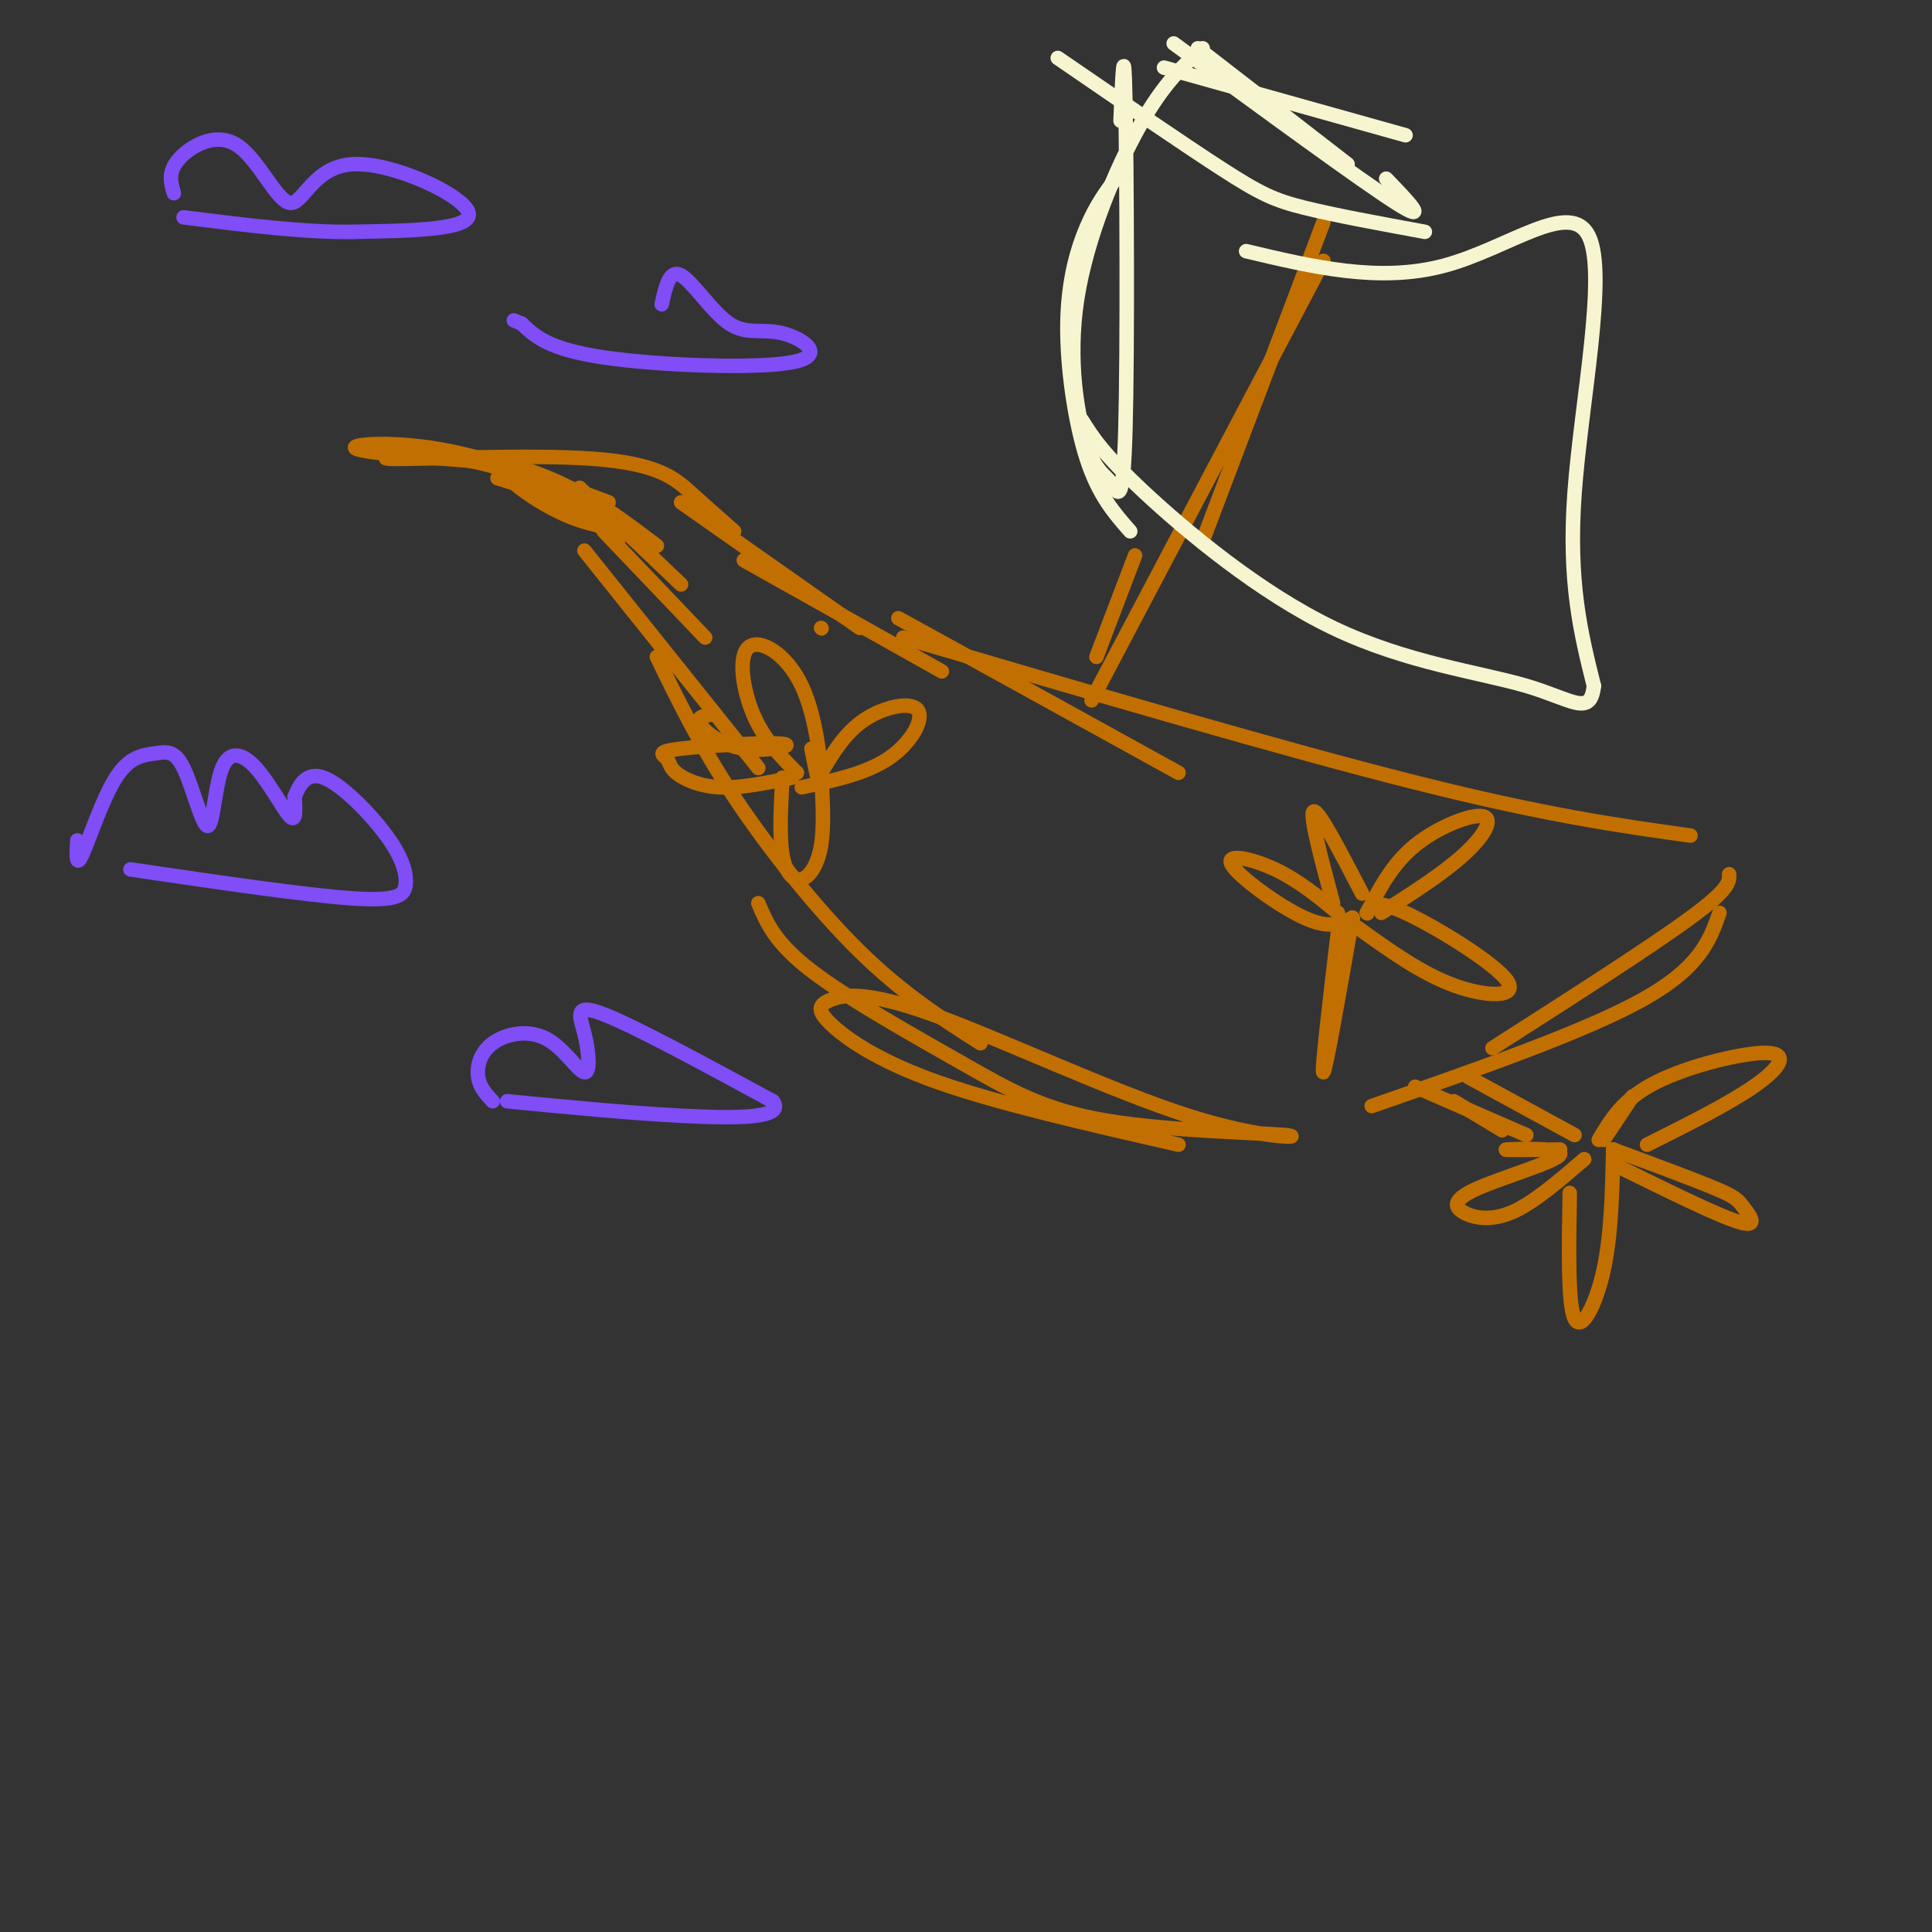 <svg viewBox='0 0 400 400' version='1.1' xmlns='http://www.w3.org/2000/svg' xmlns:xlink='http://www.w3.org/1999/xlink'><rect x="0" y="0" width="400" height="400" fill="#333333" stroke="none"/><g fill='none' stroke='#C26F01' stroke-width='3' stroke-linecap='round' stroke-linejoin='round'><path d='M170,130c0.000,0.000 0.100,0.100 0.1,0.1'/><path d='M154,116c0.000,0.000 41.000,23.000 41,23'/><path d='M178,130c0.000,0.000 -37.000,-26.000 -37,-26'/><path d='M152,110c-2.919,-2.571 -5.837,-5.142 -9,-8c-3.163,-2.858 -6.569,-6.003 -20,-7c-13.431,-0.997 -36.885,0.155 -42,0c-5.115,-0.155 8.110,-1.616 19,1c10.890,2.616 19.445,9.308 28,16'/><path d='M125,110c0.000,0.000 21.000,22.000 21,22'/><path d='M121,114c0.000,0.000 36.000,45.000 36,45'/><path d='M136,136c4.422,9.111 8.844,18.222 16,29c7.156,10.778 17.044,23.222 26,32c8.956,8.778 16.978,13.889 25,19'/><path d='M157,187c1.732,4.108 3.464,8.216 11,14c7.536,5.784 20.875,13.243 31,19c10.125,5.757 17.036,9.810 30,12c12.964,2.190 31.981,2.516 37,3c5.019,0.484 -3.959,1.128 -20,-4c-16.041,-5.128 -39.143,-16.026 -53,-21c-13.857,-4.974 -18.467,-4.024 -21,-3c-2.533,1.024 -2.990,2.122 0,5c2.990,2.878 9.426,7.537 22,12c12.574,4.463 31.287,8.732 50,13'/><path d='M186,128c0.000,0.000 58.000,32.000 58,32'/><path d='M187,132c39.417,11.583 78.833,23.167 106,30c27.167,6.833 42.083,8.917 57,11'/><path d='M358,181c0.083,1.500 0.167,3.000 -8,9c-8.167,6.000 -24.583,16.500 -41,27'/><path d='M356,189c-2.000,5.667 -4.000,11.333 -16,18c-12.000,6.667 -34.000,14.333 -56,22'/><path d='M227,136c0.000,0.000 8.000,-21.000 8,-21'/><path d='M226,145c0.000,0.000 48.000,-91.000 48,-91'/><path d='M274,46c0.000,0.000 -25.000,66.000 -25,66'/><path d='M283,189c2.625,-5.071 5.250,-10.143 10,-14c4.750,-3.857 11.625,-6.500 14,-6c2.375,0.500 0.250,4.143 -4,8c-4.250,3.857 -10.625,7.929 -17,12'/><path d='M283,189c0.000,0.000 0.100,0.100 0.1,0.1'/><path d='M283,189c0.798,-1.482 1.595,-2.964 8,0c6.405,2.964 18.417,10.375 21,14c2.583,3.625 -4.262,3.464 -11,1c-6.738,-2.464 -13.369,-7.232 -20,-12'/><path d='M280,190c-2.750,15.750 -5.500,31.500 -6,32c-0.500,0.500 1.250,-14.250 3,-29'/><path d='M280,190c0.000,0.000 0.100,0.100 0.1,0.1'/><path d='M280,190c-2.339,1.220 -4.679,2.440 -10,0c-5.321,-2.440 -13.625,-8.542 -15,-11c-1.375,-2.458 4.179,-1.274 9,1c4.821,2.274 8.911,5.637 13,9'/><path d='M276,187c-2.500,-9.333 -5.000,-18.667 -4,-19c1.000,-0.333 5.500,8.333 10,17'/><path d='M165,160c-3.392,-3.415 -6.785,-6.829 -9,-12c-2.215,-5.171 -3.254,-12.097 -1,-14c2.254,-1.903 7.799,1.219 11,8c3.201,6.781 4.057,17.223 4,20c-0.057,2.777 -1.029,-2.112 -2,-7'/><path d='M170,160c2.488,-4.161 4.976,-8.321 9,-11c4.024,-2.679 9.583,-3.875 11,-2c1.417,1.875 -1.310,6.821 -6,10c-4.690,3.179 -11.345,4.589 -18,6'/><path d='M170,160c0.000,0.000 0.100,0.100 0.1,0.1'/><path d='M170,160c0.333,5.494 0.667,10.988 0,15c-0.667,4.012 -2.333,6.542 -4,7c-1.667,0.458 -3.333,-1.155 -4,-5c-0.667,-3.845 -0.333,-9.923 0,-16'/><path d='M164,161c-5.357,1.107 -10.713,2.214 -15,2c-4.287,-0.214 -7.504,-1.748 -9,-3c-1.496,-1.252 -1.272,-2.223 -2,-3c-0.728,-0.777 -2.408,-1.360 3,-2c5.408,-0.640 17.903,-1.336 21,-1c3.097,0.336 -3.205,1.706 -8,1c-4.795,-0.706 -8.084,-3.487 -9,-5c-0.916,-1.513 0.542,-1.756 2,-2'/><path d='M304,223c0.000,0.000 22.000,12.000 22,12'/><path d='M293,225c0.000,0.000 23.000,10.000 23,10'/><path d='M301,228c0.000,0.000 10.000,6.000 10,6'/><path d='M332,236c0.000,0.000 6.000,-9.000 6,-9'/><path d='M331,236c2.512,-4.256 5.024,-8.512 12,-12c6.976,-3.488 18.417,-6.208 23,-6c4.583,0.208 2.310,3.345 -3,7c-5.310,3.655 -13.655,7.827 -22,12'/><path d='M334,238c8.321,3.089 16.643,6.179 21,8c4.357,1.821 4.750,2.375 6,4c1.250,1.625 3.357,4.321 -1,3c-4.357,-1.321 -15.179,-6.661 -26,-12'/><path d='M334,238c0.000,0.000 0.100,0.100 0.1,0.1'/><path d='M334,238c-0.200,8.867 -0.400,17.733 -2,25c-1.600,7.267 -4.600,12.933 -6,10c-1.400,-2.933 -1.200,-14.467 -1,-26'/><path d='M328,240c-5.282,4.552 -10.565,9.104 -15,11c-4.435,1.896 -8.023,1.135 -10,0c-1.977,-1.135 -2.344,-2.644 3,-5c5.344,-2.356 16.400,-5.557 17,-7c0.600,-1.443 -9.257,-1.126 -11,-1c-1.743,0.126 4.629,0.063 11,0'/><path d='M106,96c-14.622,-1.022 -29.244,-2.044 -32,-3c-2.756,-0.956 6.356,-1.844 17,0c10.644,1.844 22.822,6.422 35,11'/><path d='M103,99c11.727,3.601 23.455,7.203 26,9c2.545,1.797 -4.091,1.791 -11,-1c-6.909,-2.791 -14.091,-8.367 -14,-10c0.091,-1.633 7.455,0.676 14,4c6.545,3.324 12.273,7.662 18,12'/><path d='M120,101c0.000,0.000 21.000,20.000 21,20'/></g>
<g fill='none' stroke='#F7F5D0' stroke-width='3' stroke-linecap='round' stroke-linejoin='round'><path d='M219,12c13.022,8.933 26.044,17.867 34,23c7.956,5.133 10.844,6.467 17,8c6.156,1.533 15.578,3.267 25,5'/><path d='M258,52c13.821,3.286 27.643,6.571 41,3c13.357,-3.571 26.250,-14.000 30,-6c3.750,8.000 -1.643,34.429 -3,53c-1.357,18.571 1.321,29.286 4,40'/><path d='M330,142c-0.708,6.517 -4.478,2.809 -14,0c-9.522,-2.809 -24.794,-4.718 -40,-12c-15.206,-7.282 -30.344,-19.938 -39,-28c-8.656,-8.062 -10.828,-11.531 -13,-15'/><path d='M234,110c-3.268,-3.708 -6.536,-7.417 -9,-15c-2.464,-7.583 -4.125,-19.042 -4,-28c0.125,-8.958 2.036,-15.417 4,-20c1.964,-4.583 3.982,-7.292 6,-10'/><path d='M232,25c0.362,-9.039 0.724,-18.078 1,-4c0.276,14.078 0.466,51.274 0,68c-0.466,16.726 -1.589,12.982 -3,11c-1.411,-1.982 -3.110,-2.201 -5,-8c-1.890,-5.799 -3.970,-17.177 -2,-30c1.970,-12.823 7.992,-27.092 13,-36c5.008,-8.908 9.004,-12.454 13,-16'/><path d='M248,10c0.000,0.000 31.000,24.000 31,24'/><path d='M243,9c19.333,14.167 38.667,28.333 46,33c7.333,4.667 2.667,-0.167 -2,-5'/><path d='M241,14c0.000,0.000 50.000,14.000 50,14'/></g>
<g fill='none' stroke='#804DF6' stroke-width='3' stroke-linecap='round' stroke-linejoin='round'><path d='M16,174c-0.166,2.937 -0.332,5.873 1,3c1.332,-2.873 4.163,-11.556 7,-16c2.837,-4.444 5.680,-4.651 8,-5c2.320,-0.349 4.118,-0.842 6,3c1.882,3.842 3.850,12.018 5,12c1.150,-0.018 1.484,-8.232 3,-12c1.516,-3.768 4.216,-3.091 7,0c2.784,3.091 5.653,8.598 7,10c1.347,1.402 1.174,-1.299 1,-4'/><path d='M61,165c0.797,-2.109 2.291,-5.380 6,-4c3.709,1.380 9.633,7.411 13,12c3.367,4.589 4.176,7.735 4,10c-0.176,2.265 -1.336,3.647 -11,3c-9.664,-0.647 -27.832,-3.324 -46,-6'/><path d='M102,228c-1.337,-1.421 -2.674,-2.842 -3,-5c-0.326,-2.158 0.361,-5.054 3,-7c2.639,-1.946 7.232,-2.941 11,-1c3.768,1.941 6.711,6.819 8,7c1.289,0.181 0.924,-4.336 0,-8c-0.924,-3.664 -2.407,-6.475 4,-4c6.407,2.475 20.703,10.238 35,18'/><path d='M160,228c2.822,3.600 -7.622,3.600 -19,3c-11.378,-0.600 -23.689,-1.800 -36,-3'/><path d='M36,40c-0.647,-2.170 -1.293,-4.340 1,-7c2.293,-2.660 7.526,-5.809 12,-3c4.474,2.809 8.189,11.578 11,12c2.811,0.422 4.718,-7.502 13,-8c8.282,-0.498 22.938,6.429 24,10c1.062,3.571 -11.469,3.785 -24,4'/><path d='M73,48c-9.833,0.167 -22.417,-1.417 -35,-3'/><path d='M137,63c0.800,-3.656 1.599,-7.311 4,-6c2.401,1.311 6.403,7.589 10,10c3.597,2.411 6.789,0.956 11,2c4.211,1.044 9.441,4.589 2,6c-7.441,1.411 -27.555,0.689 -39,-1c-11.445,-1.689 -14.223,-4.344 -17,-7'/><path d='M108,67c-2.833,-1.167 -1.417,-0.583 0,0'/></g>
</svg>